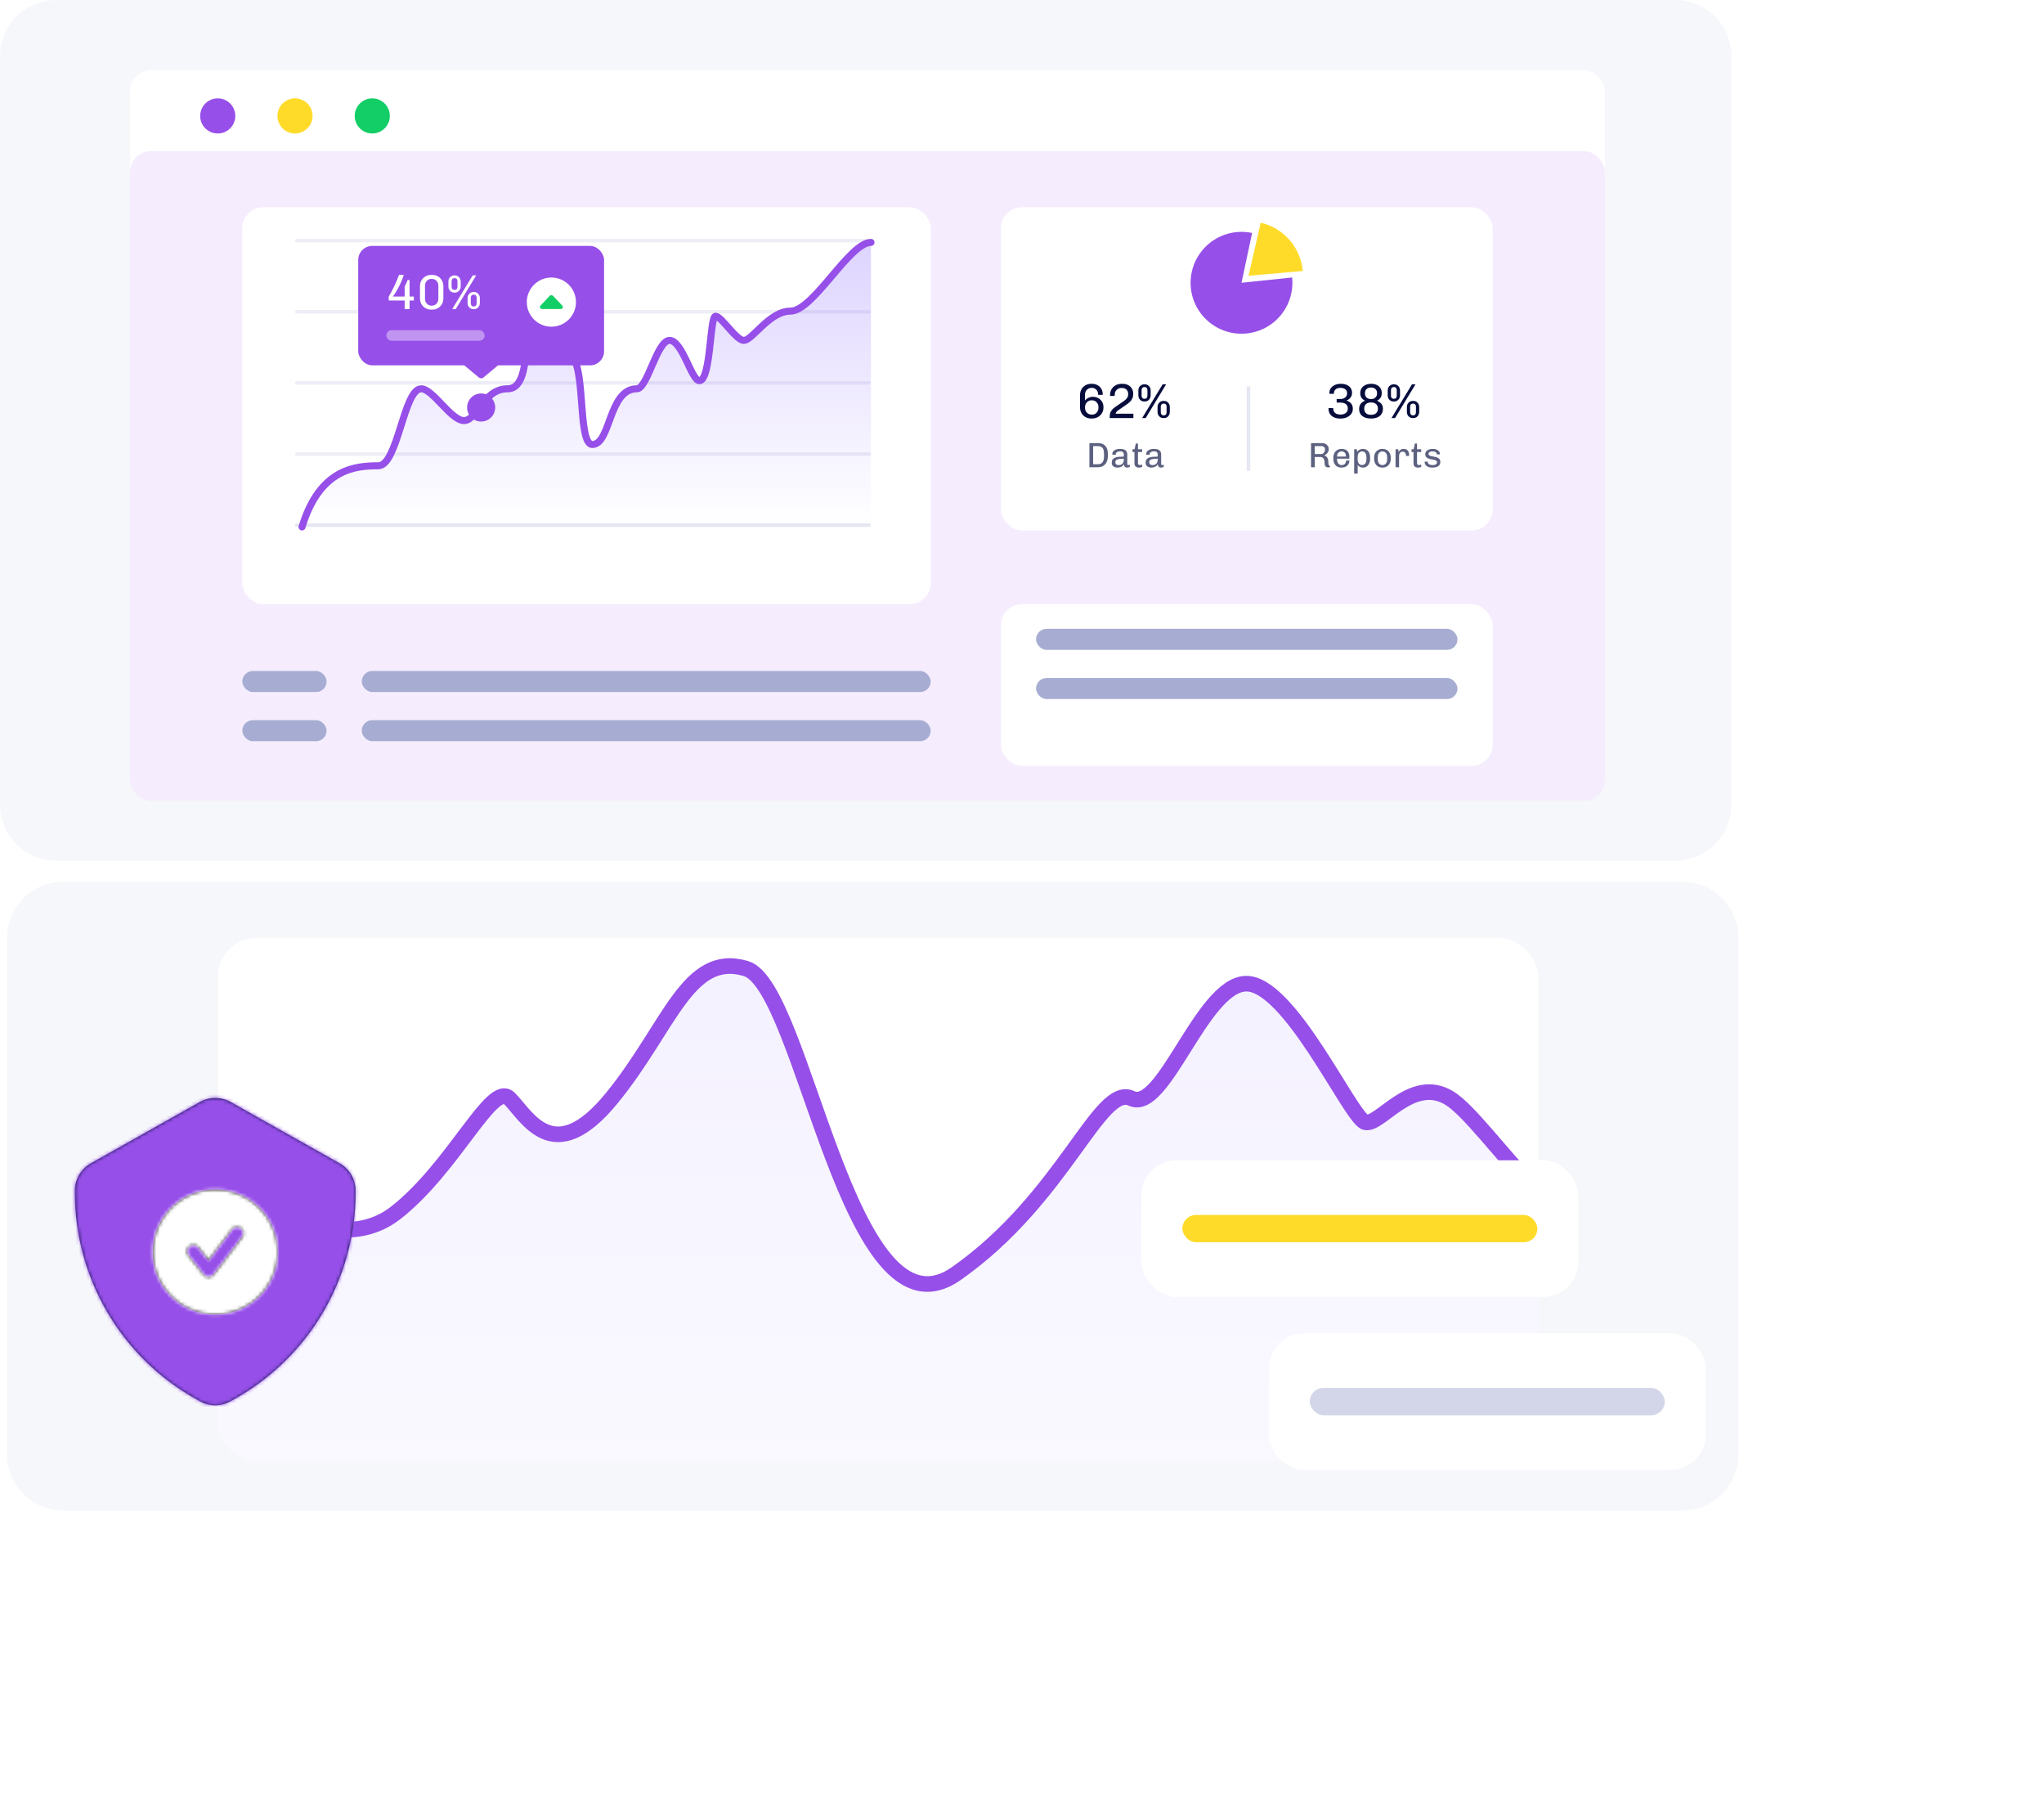 <svg width="582" height="515" viewBox="0 0 582 515" fill="none" xmlns="http://www.w3.org/2000/svg">
<path d="M0 16C0 7.163 7.163 0 16 0H477C485.837 0 493 7.163 493 16V229C493 237.837 485.837 245 477 245H16C7.163 245 0 237.837 0 229V16Z" fill="#F6F7FA"/>
<rect x="37" y="20" width="420" height="208" rx="6" fill="white"/>
<rect x="37" y="43" width="420" height="185" rx="6" fill="#964FE8" fill-opacity="0.1"/>
<g filter="url(#filter0_d_5536_4948)">
<rect x="285" y="53" width="140" height="92" rx="6" fill="white"/>
</g>
<line opacity="0.3" x1="355.5" y1="110" x2="355.5" y2="134" stroke="#A7ADD2"/>
<path d="M356.515 66.317C353.52 65.68 350.4 66.008 347.602 67.254C344.805 68.499 342.474 70.598 340.943 73.25C339.412 75.902 338.759 78.97 339.079 82.016C339.4 85.061 340.675 87.927 342.724 90.202C344.773 92.478 347.49 94.046 350.485 94.683C353.48 95.32 356.6 94.992 359.398 93.746C362.195 92.501 364.526 90.402 366.057 87.75C367.588 85.098 368.241 82.03 367.921 78.984L353.5 80.5L356.515 66.317Z" fill="#964FE8"/>
<path d="M358.971 63.394C362.161 64.126 365.037 65.851 367.187 68.319C369.337 70.787 370.651 73.872 370.94 77.133L355.5 78.5L358.971 63.394Z" fill="#FFDB29"/>
<path d="M310.728 119.14C310.112 119.14 309.561 119.005 309.076 118.734C308.591 118.454 308.208 118.071 307.928 117.586C307.657 117.101 307.522 116.541 307.522 115.906V112.49C307.522 111.846 307.662 111.281 307.942 110.796C308.222 110.311 308.605 109.933 309.09 109.662C309.575 109.391 310.126 109.256 310.742 109.256H310.91C311.498 109.256 312.025 109.382 312.492 109.634C312.959 109.877 313.327 110.231 313.598 110.698C313.869 111.165 314.004 111.729 314.004 112.392H312.688C312.688 111.748 312.511 111.258 312.156 110.922C311.811 110.577 311.372 110.404 310.84 110.404C310.476 110.404 310.149 110.488 309.86 110.656C309.571 110.815 309.342 111.039 309.174 111.328C309.015 111.617 308.936 111.944 308.936 112.308V114.016C309.207 113.671 309.543 113.409 309.944 113.232C310.345 113.045 310.751 112.952 311.162 112.952C311.731 112.952 312.245 113.078 312.702 113.33C313.159 113.573 313.523 113.918 313.794 114.366C314.065 114.814 314.2 115.346 314.2 115.962C314.2 116.597 314.051 117.152 313.752 117.628C313.463 118.104 313.066 118.477 312.562 118.748C312.058 119.009 311.498 119.14 310.882 119.14H310.728ZM310.868 118.034C311.269 118.034 311.61 117.95 311.89 117.782C312.17 117.605 312.389 117.362 312.548 117.054C312.707 116.746 312.786 116.391 312.786 115.99C312.786 115.57 312.702 115.211 312.534 114.912C312.375 114.604 312.151 114.366 311.862 114.198C311.582 114.03 311.251 113.946 310.868 113.946C310.485 113.946 310.149 114.035 309.86 114.212C309.571 114.38 309.342 114.618 309.174 114.926C309.015 115.225 308.936 115.575 308.936 115.976C308.936 116.396 309.015 116.76 309.174 117.068C309.342 117.376 309.571 117.614 309.86 117.782C310.159 117.95 310.495 118.034 310.868 118.034ZM315.981 119V118.566C315.981 117.978 316.107 117.474 316.359 117.054C316.611 116.634 316.975 116.256 317.451 115.92L320.125 114.072C320.433 113.857 320.695 113.596 320.909 113.288C321.124 112.98 321.231 112.611 321.231 112.182C321.231 111.631 321.068 111.202 320.741 110.894C320.424 110.586 319.957 110.432 319.341 110.432C318.968 110.432 318.632 110.516 318.333 110.684C318.044 110.852 317.815 111.081 317.647 111.37C317.479 111.659 317.395 111.986 317.395 112.35C317.395 112.415 317.395 112.476 317.395 112.532C317.395 112.588 317.4 112.644 317.409 112.7H316.079C316.079 112.635 316.079 112.588 316.079 112.56C316.079 112.523 316.079 112.485 316.079 112.448C316.079 111.823 316.219 111.272 316.499 110.796C316.789 110.311 317.181 109.933 317.675 109.662C318.179 109.391 318.753 109.256 319.397 109.256H319.565C320.219 109.256 320.774 109.377 321.231 109.62C321.698 109.863 322.053 110.199 322.295 110.628C322.547 111.048 322.673 111.547 322.673 112.126C322.673 112.611 322.589 113.036 322.421 113.4C322.263 113.764 322.043 114.081 321.763 114.352C321.493 114.623 321.185 114.875 320.839 115.108L318.347 116.83C318.207 116.923 318.086 117.031 317.983 117.152C317.881 117.264 317.801 117.376 317.745 117.488C317.699 117.591 317.666 117.684 317.647 117.768H322.715V119H315.981ZM325.211 119L331.049 109.396H332.043L326.219 119H325.211ZM325.813 114.296C325.486 114.296 325.197 114.221 324.945 114.072C324.693 113.913 324.492 113.703 324.343 113.442C324.203 113.181 324.133 112.896 324.133 112.588V111.09C324.133 110.782 324.203 110.502 324.343 110.25C324.492 109.989 324.693 109.783 324.945 109.634C325.197 109.475 325.486 109.396 325.813 109.396H325.939C326.284 109.396 326.578 109.475 326.821 109.634C327.073 109.783 327.269 109.989 327.409 110.25C327.558 110.502 327.633 110.782 327.633 111.09V112.588C327.633 112.896 327.558 113.181 327.409 113.442C327.269 113.703 327.073 113.913 326.821 114.072C326.578 114.221 326.289 114.296 325.953 114.296H325.813ZM325.883 113.526C326.153 113.526 326.359 113.447 326.499 113.288C326.639 113.129 326.709 112.929 326.709 112.686V110.992C326.709 110.759 326.639 110.563 326.499 110.404C326.359 110.245 326.153 110.166 325.883 110.166C325.631 110.166 325.43 110.245 325.281 110.404C325.131 110.563 325.057 110.759 325.057 110.992V112.686C325.057 112.929 325.131 113.129 325.281 113.288C325.43 113.447 325.631 113.526 325.883 113.526ZM331.273 119.014C330.946 119.014 330.657 118.939 330.405 118.79C330.153 118.631 329.952 118.421 329.803 118.16C329.663 117.899 329.593 117.614 329.593 117.306V115.808C329.593 115.5 329.663 115.22 329.803 114.968C329.952 114.707 330.153 114.501 330.405 114.352C330.657 114.193 330.946 114.114 331.273 114.114H331.399C331.744 114.114 332.038 114.193 332.281 114.352C332.533 114.501 332.729 114.707 332.869 114.968C333.018 115.22 333.093 115.5 333.093 115.808V117.306C333.093 117.614 333.018 117.899 332.869 118.16C332.729 118.421 332.533 118.631 332.281 118.79C332.038 118.939 331.749 119.014 331.413 119.014H331.273ZM331.343 118.244C331.613 118.244 331.819 118.165 331.959 118.006C332.099 117.838 332.169 117.637 332.169 117.404V115.71C332.169 115.477 332.099 115.281 331.959 115.122C331.819 114.963 331.613 114.884 331.343 114.884C331.091 114.884 330.89 114.963 330.741 115.122C330.591 115.281 330.517 115.477 330.517 115.71V117.404C330.517 117.637 330.591 117.838 330.741 118.006C330.89 118.165 331.091 118.244 331.343 118.244Z" fill="#060C3C"/>
<path d="M310.199 133V126.14H312.689C313.076 126.14 313.436 126.197 313.769 126.31C314.102 126.417 314.396 126.593 314.649 126.84C314.909 127.087 315.109 127.407 315.249 127.8C315.389 128.193 315.459 128.677 315.459 129.25V129.7C315.459 130.267 315.389 130.757 315.249 131.17C315.109 131.583 314.909 131.927 314.649 132.2C314.396 132.473 314.102 132.677 313.769 132.81C313.436 132.937 313.076 133 312.689 133H310.199ZM311.259 132.16H312.619C312.946 132.16 313.239 132.09 313.499 131.95C313.759 131.803 313.966 131.57 314.119 131.25C314.272 130.923 314.349 130.487 314.349 129.94V129.08C314.349 128.547 314.272 128.127 314.119 127.82C313.966 127.513 313.759 127.297 313.499 127.17C313.239 127.043 312.946 126.98 312.619 126.98H311.259V132.16ZM318.186 133.1C317.913 133.1 317.649 133.057 317.396 132.97C317.149 132.883 316.946 132.737 316.786 132.53C316.633 132.317 316.556 132.03 316.556 131.67C316.556 131.303 316.636 131.01 316.796 130.79C316.963 130.563 317.196 130.39 317.496 130.27C317.803 130.15 318.166 130.07 318.586 130.03C319.013 129.99 319.479 129.97 319.986 129.97V129.45C319.986 129.09 319.896 128.84 319.716 128.7C319.543 128.553 319.266 128.48 318.886 128.48C318.566 128.48 318.289 128.55 318.056 128.69C317.823 128.823 317.706 129.037 317.706 129.33V129.45H316.736C316.729 129.417 316.726 129.383 316.726 129.35C316.726 129.31 316.726 129.27 316.726 129.23C316.726 128.937 316.816 128.683 316.996 128.47C317.183 128.25 317.433 128.083 317.746 127.97C318.066 127.85 318.429 127.79 318.836 127.79H318.976C319.649 127.79 320.149 127.923 320.476 128.19C320.809 128.457 320.976 128.84 320.976 129.34V132.05C320.976 132.17 321.003 132.257 321.056 132.31C321.109 132.363 321.173 132.39 321.246 132.39C321.319 132.39 321.396 132.377 321.476 132.35C321.563 132.323 321.639 132.29 321.706 132.25V132.89C321.619 132.957 321.513 133.007 321.386 133.04C321.259 133.08 321.109 133.1 320.936 133.1C320.723 133.1 320.549 133.06 320.416 132.98C320.289 132.893 320.196 132.78 320.136 132.64C320.076 132.5 320.039 132.343 320.026 132.17C319.833 132.47 319.579 132.7 319.266 132.86C318.959 133.02 318.599 133.1 318.186 133.1ZM318.586 132.39C318.819 132.39 319.043 132.34 319.256 132.24C319.469 132.133 319.643 131.973 319.776 131.76C319.916 131.547 319.986 131.28 319.986 130.96V130.58C319.486 130.58 319.056 130.607 318.696 130.66C318.336 130.707 318.059 130.8 317.866 130.94C317.679 131.08 317.586 131.297 317.586 131.59C317.586 131.87 317.669 132.073 317.836 132.2C318.003 132.327 318.253 132.39 318.586 132.39ZM324.313 133.1C324.067 133.1 323.843 133.06 323.643 132.98C323.45 132.9 323.297 132.773 323.183 132.6C323.077 132.42 323.023 132.183 323.023 131.89V128.67H322.463V127.89H323.053L323.403 126.26H324.023V127.89H325.213V128.67H324.023V131.71C324.023 132.003 324.083 132.19 324.203 132.27C324.323 132.35 324.453 132.39 324.593 132.39C324.667 132.39 324.767 132.373 324.893 132.34C325.027 132.307 325.133 132.273 325.213 132.24V132.91C325.14 132.95 325.05 132.983 324.943 133.01C324.843 133.043 324.737 133.067 324.623 133.08C324.517 133.093 324.413 133.1 324.313 133.1ZM327.834 133.1C327.561 133.1 327.298 133.057 327.044 132.97C326.798 132.883 326.594 132.737 326.434 132.53C326.281 132.317 326.204 132.03 326.204 131.67C326.204 131.303 326.284 131.01 326.444 130.79C326.611 130.563 326.844 130.39 327.144 130.27C327.451 130.15 327.814 130.07 328.234 130.03C328.661 129.99 329.128 129.97 329.634 129.97V129.45C329.634 129.09 329.544 128.84 329.364 128.7C329.191 128.553 328.914 128.48 328.534 128.48C328.214 128.48 327.938 128.55 327.704 128.69C327.471 128.823 327.354 129.037 327.354 129.33V129.45H326.384C326.378 129.417 326.374 129.383 326.374 129.35C326.374 129.31 326.374 129.27 326.374 129.23C326.374 128.937 326.464 128.683 326.644 128.47C326.831 128.25 327.081 128.083 327.394 127.97C327.714 127.85 328.078 127.79 328.484 127.79H328.624C329.298 127.79 329.798 127.923 330.124 128.19C330.458 128.457 330.624 128.84 330.624 129.34V132.05C330.624 132.17 330.651 132.257 330.704 132.31C330.758 132.363 330.821 132.39 330.894 132.39C330.968 132.39 331.044 132.377 331.124 132.35C331.211 132.323 331.288 132.29 331.354 132.25V132.89C331.268 132.957 331.161 133.007 331.034 133.04C330.908 133.08 330.758 133.1 330.584 133.1C330.371 133.1 330.198 133.06 330.064 132.98C329.938 132.893 329.844 132.78 329.784 132.64C329.724 132.5 329.688 132.343 329.674 132.17C329.481 132.47 329.228 132.7 328.914 132.86C328.608 133.02 328.248 133.1 327.834 133.1ZM328.234 132.39C328.468 132.39 328.691 132.34 328.904 132.24C329.118 132.133 329.291 131.973 329.424 131.76C329.564 131.547 329.634 131.28 329.634 130.96V130.58C329.134 130.58 328.704 130.607 328.344 130.66C327.984 130.707 327.708 130.8 327.514 130.94C327.328 131.08 327.234 131.297 327.234 131.59C327.234 131.87 327.318 132.073 327.484 132.2C327.651 132.327 327.901 132.39 328.234 132.39Z" fill="#5D6180"/>
<path d="M381.546 119.14C380.874 119.14 380.291 119.023 379.796 118.79C379.311 118.557 378.937 118.235 378.676 117.824C378.415 117.413 378.284 116.947 378.284 116.424V116.172H379.614C379.614 116.816 379.801 117.283 380.174 117.572C380.547 117.861 381.051 118.006 381.686 118.006C382.293 118.006 382.792 117.861 383.184 117.572C383.576 117.283 383.772 116.853 383.772 116.284C383.772 115.892 383.683 115.575 383.506 115.332C383.329 115.08 383.086 114.898 382.778 114.786C382.479 114.665 382.153 114.604 381.798 114.604H380.594V113.582H381.672C382.008 113.582 382.321 113.521 382.61 113.4C382.899 113.279 383.128 113.097 383.296 112.854C383.473 112.611 383.562 112.313 383.562 111.958C383.562 111.603 383.478 111.314 383.31 111.09C383.142 110.857 382.913 110.684 382.624 110.572C382.344 110.46 382.027 110.404 381.672 110.404C381.093 110.404 380.636 110.549 380.3 110.838C379.964 111.127 379.796 111.547 379.796 112.098H378.522V111.86C378.522 111.328 378.662 110.871 378.942 110.488C379.231 110.096 379.614 109.793 380.09 109.578C380.566 109.363 381.103 109.256 381.7 109.256H381.896C382.475 109.256 382.997 109.359 383.464 109.564C383.931 109.769 384.299 110.068 384.57 110.46C384.841 110.843 384.976 111.3 384.976 111.832C384.976 112.205 384.906 112.532 384.766 112.812C384.635 113.083 384.458 113.316 384.234 113.512C384.01 113.699 383.758 113.857 383.478 113.988V114.058C383.973 114.217 384.383 114.487 384.71 114.87C385.037 115.243 385.2 115.747 385.2 116.382C385.2 116.923 385.051 117.399 384.752 117.81C384.453 118.221 384.043 118.547 383.52 118.79C383.007 119.023 382.423 119.14 381.77 119.14H381.546ZM390.327 119.14C389.674 119.14 389.095 119.037 388.591 118.832C388.087 118.627 387.695 118.323 387.415 117.922C387.135 117.511 386.995 117.007 386.995 116.41C386.995 115.794 387.145 115.304 387.443 114.94C387.742 114.567 388.129 114.282 388.605 114.086V114.03C388.232 113.843 387.924 113.587 387.681 113.26C387.439 112.924 387.317 112.476 387.317 111.916C387.317 111.347 387.453 110.866 387.723 110.474C387.994 110.082 388.363 109.783 388.829 109.578C389.305 109.363 389.837 109.256 390.425 109.256C391.023 109.256 391.545 109.363 391.993 109.578C392.451 109.783 392.805 110.082 393.057 110.474C393.309 110.866 393.435 111.347 393.435 111.916C393.435 112.289 393.379 112.611 393.267 112.882C393.155 113.153 393.001 113.381 392.805 113.568C392.619 113.755 392.399 113.909 392.147 114.03V114.086C392.633 114.319 393.025 114.609 393.323 114.954C393.622 115.29 393.771 115.775 393.771 116.41C393.771 116.97 393.631 117.455 393.351 117.866C393.081 118.277 392.689 118.594 392.175 118.818C391.671 119.033 391.055 119.14 390.327 119.14ZM390.383 118.076C391.046 118.076 391.536 117.917 391.853 117.6C392.18 117.283 392.343 116.853 392.343 116.312C392.343 115.761 392.171 115.332 391.825 115.024C391.48 114.716 390.999 114.562 390.383 114.562C389.767 114.562 389.287 114.721 388.941 115.038C388.605 115.355 388.437 115.78 388.437 116.312C388.437 116.853 388.596 117.283 388.913 117.6C389.231 117.917 389.721 118.076 390.383 118.076ZM390.369 113.61C390.864 113.61 391.275 113.47 391.601 113.19C391.937 112.901 392.105 112.49 392.105 111.958C392.105 111.426 391.947 111.02 391.629 110.74C391.321 110.451 390.901 110.306 390.369 110.306C389.837 110.306 389.417 110.451 389.109 110.74C388.801 111.029 388.647 111.435 388.647 111.958C388.647 112.49 388.811 112.901 389.137 113.19C389.473 113.47 389.884 113.61 390.369 113.61ZM396.211 119L402.049 109.396H403.043L397.219 119H396.211ZM396.813 114.296C396.486 114.296 396.197 114.221 395.945 114.072C395.693 113.913 395.492 113.703 395.343 113.442C395.203 113.181 395.133 112.896 395.133 112.588V111.09C395.133 110.782 395.203 110.502 395.343 110.25C395.492 109.989 395.693 109.783 395.945 109.634C396.197 109.475 396.486 109.396 396.813 109.396H396.939C397.284 109.396 397.578 109.475 397.821 109.634C398.073 109.783 398.269 109.989 398.409 110.25C398.558 110.502 398.633 110.782 398.633 111.09V112.588C398.633 112.896 398.558 113.181 398.409 113.442C398.269 113.703 398.073 113.913 397.821 114.072C397.578 114.221 397.289 114.296 396.953 114.296H396.813ZM396.883 113.526C397.153 113.526 397.359 113.447 397.499 113.288C397.639 113.129 397.709 112.929 397.709 112.686V110.992C397.709 110.759 397.639 110.563 397.499 110.404C397.359 110.245 397.153 110.166 396.883 110.166C396.631 110.166 396.43 110.245 396.281 110.404C396.131 110.563 396.057 110.759 396.057 110.992V112.686C396.057 112.929 396.131 113.129 396.281 113.288C396.43 113.447 396.631 113.526 396.883 113.526ZM402.273 119.014C401.946 119.014 401.657 118.939 401.405 118.79C401.153 118.631 400.952 118.421 400.803 118.16C400.663 117.899 400.593 117.614 400.593 117.306V115.808C400.593 115.5 400.663 115.22 400.803 114.968C400.952 114.707 401.153 114.501 401.405 114.352C401.657 114.193 401.946 114.114 402.273 114.114H402.399C402.744 114.114 403.038 114.193 403.281 114.352C403.533 114.501 403.729 114.707 403.869 114.968C404.018 115.22 404.093 115.5 404.093 115.808V117.306C404.093 117.614 404.018 117.899 403.869 118.16C403.729 118.421 403.533 118.631 403.281 118.79C403.038 118.939 402.749 119.014 402.413 119.014H402.273ZM402.343 118.244C402.613 118.244 402.819 118.165 402.959 118.006C403.099 117.838 403.169 117.637 403.169 117.404V115.71C403.169 115.477 403.099 115.281 402.959 115.122C402.819 114.963 402.613 114.884 402.343 114.884C402.091 114.884 401.89 114.963 401.741 115.122C401.591 115.281 401.517 115.477 401.517 115.71V117.404C401.517 117.637 401.591 117.838 401.741 118.006C401.89 118.165 402.091 118.244 402.343 118.244Z" fill="#060C3C"/>
<path d="M378.149 133.05C377.982 133.05 377.822 133.017 377.669 132.95C377.522 132.883 377.399 132.757 377.299 132.57C377.205 132.383 377.159 132.113 377.159 131.76C377.159 131.427 377.122 131.153 377.049 130.94C376.982 130.727 376.889 130.56 376.769 130.44C376.649 130.313 376.522 130.223 376.389 130.17C376.255 130.117 376.125 130.09 375.999 130.09H374.359V133H373.299V126.14H376.509C376.835 126.14 377.135 126.21 377.409 126.35C377.682 126.49 377.905 126.687 378.079 126.94C378.252 127.193 378.339 127.493 378.339 127.84C378.339 128.113 378.282 128.367 378.169 128.6C378.062 128.833 377.915 129.037 377.729 129.21C377.549 129.383 377.349 129.513 377.129 129.6V129.65C377.195 129.67 377.285 129.713 377.399 129.78C377.519 129.84 377.639 129.933 377.759 130.06C377.885 130.187 377.992 130.36 378.079 130.58C378.165 130.8 378.209 131.073 378.209 131.4C378.209 131.64 378.219 131.84 378.239 132C378.265 132.153 378.299 132.277 378.339 132.37C378.379 132.457 378.432 132.527 378.499 132.58C378.565 132.627 378.639 132.667 378.719 132.7V132.96C378.659 132.987 378.575 133.007 378.469 133.02C378.369 133.04 378.262 133.05 378.149 133.05ZM374.359 129.25H376.219C376.419 129.25 376.595 129.19 376.749 129.07C376.909 128.943 377.035 128.783 377.129 128.59C377.229 128.39 377.279 128.18 377.279 127.96C377.279 127.647 377.179 127.407 376.979 127.24C376.785 127.067 376.535 126.98 376.229 126.98H374.359V129.25ZM381.938 133.1C381.485 133.1 381.085 133.003 380.738 132.81C380.398 132.61 380.131 132.32 379.938 131.94C379.745 131.553 379.648 131.09 379.648 130.55V130.34C379.648 129.793 379.748 129.33 379.948 128.95C380.155 128.57 380.435 128.283 380.788 128.09C381.141 127.89 381.545 127.79 381.998 127.79H382.108C382.521 127.79 382.888 127.877 383.208 128.05C383.528 128.223 383.775 128.47 383.948 128.79C384.128 129.11 384.218 129.49 384.218 129.93V130.57H380.688C380.688 130.95 380.738 131.277 380.838 131.55C380.945 131.823 381.095 132.033 381.288 132.18C381.488 132.32 381.731 132.39 382.018 132.39C382.258 132.39 382.471 132.343 382.658 132.25C382.845 132.157 382.995 132.013 383.108 131.82C383.221 131.627 383.278 131.387 383.278 131.1H384.218C384.218 131.507 384.121 131.86 383.928 132.16C383.735 132.46 383.471 132.693 383.138 132.86C382.811 133.02 382.441 133.1 382.028 133.1H381.938ZM380.698 129.97H383.238C383.238 129.47 383.128 129.1 382.908 128.86C382.695 128.62 382.395 128.5 382.008 128.5C381.655 128.5 381.351 128.623 381.098 128.87C380.851 129.117 380.718 129.483 380.698 129.97ZM385.581 134.81V127.89H386.331L386.471 128.6C386.637 128.347 386.854 128.15 387.121 128.01C387.387 127.863 387.697 127.79 388.051 127.79C388.437 127.79 388.784 127.877 389.091 128.05C389.404 128.217 389.654 128.49 389.841 128.87C390.027 129.25 390.121 129.75 390.121 130.37V130.56C390.121 131.107 390.027 131.57 389.841 131.95C389.661 132.33 389.417 132.617 389.111 132.81C388.811 133.003 388.477 133.1 388.111 133.1C387.751 133.1 387.441 133.03 387.181 132.89C386.927 132.75 386.727 132.57 386.581 132.35V134.81H385.581ZM387.841 132.38C388.074 132.38 388.284 132.32 388.471 132.2C388.657 132.08 388.804 131.9 388.911 131.66C389.017 131.42 389.071 131.123 389.071 130.77V130.21C389.071 129.797 389.017 129.467 388.911 129.22C388.804 128.967 388.657 128.783 388.471 128.67C388.284 128.557 388.074 128.5 387.841 128.5C387.614 128.5 387.404 128.557 387.211 128.67C387.017 128.777 386.861 128.953 386.741 129.2C386.627 129.447 386.571 129.78 386.571 130.2V130.77C386.571 131.13 386.627 131.43 386.741 131.67C386.854 131.91 387.007 132.09 387.201 132.21C387.394 132.323 387.607 132.38 387.841 132.38ZM393.569 133.1C393.129 133.1 392.733 132.997 392.379 132.79C392.033 132.583 391.759 132.287 391.559 131.9C391.359 131.513 391.259 131.057 391.259 130.53V130.36C391.259 129.82 391.359 129.36 391.559 128.98C391.759 128.593 392.033 128.3 392.379 128.1C392.733 127.893 393.129 127.79 393.569 127.79H393.699C394.146 127.79 394.543 127.893 394.889 128.1C395.236 128.307 395.509 128.603 395.709 128.99C395.909 129.37 396.009 129.827 396.009 130.36V130.53C396.009 131.057 395.909 131.513 395.709 131.9C395.509 132.287 395.233 132.583 394.879 132.79C394.533 132.997 394.139 133.1 393.699 133.1H393.569ZM393.629 132.39C393.883 132.39 394.109 132.33 394.309 132.21C394.509 132.09 394.669 131.91 394.789 131.67C394.909 131.43 394.969 131.133 394.969 130.78V130.11C394.969 129.75 394.909 129.453 394.789 129.22C394.669 128.98 394.509 128.8 394.309 128.68C394.109 128.56 393.883 128.5 393.629 128.5C393.383 128.5 393.159 128.56 392.959 128.68C392.759 128.8 392.599 128.98 392.479 129.22C392.359 129.453 392.299 129.75 392.299 130.11V130.78C392.299 131.133 392.359 131.43 392.479 131.67C392.599 131.91 392.759 132.09 392.959 132.21C393.159 132.33 393.383 132.39 393.629 132.39ZM397.368 133V127.89H398.108L398.248 128.64C398.255 128.627 398.285 128.577 398.338 128.49C398.391 128.403 398.471 128.307 398.578 128.2C398.691 128.087 398.835 127.99 399.008 127.91C399.188 127.83 399.408 127.79 399.668 127.79C400.021 127.79 400.311 127.863 400.538 128.01C400.771 128.15 400.941 128.343 401.048 128.59C401.161 128.837 401.218 129.117 401.218 129.43C401.218 129.497 401.215 129.567 401.208 129.64C401.201 129.707 401.198 129.76 401.198 129.8H400.338V129.61C400.338 129.463 400.308 129.31 400.248 129.15C400.195 128.983 400.098 128.847 399.958 128.74C399.818 128.627 399.621 128.57 399.368 128.57C399.181 128.57 399.021 128.61 398.888 128.69C398.761 128.77 398.658 128.87 398.578 128.99C398.505 129.11 398.451 129.237 398.418 129.37C398.385 129.503 398.368 129.627 398.368 129.74V133H397.368ZM403.77 133.1C403.524 133.1 403.3 133.06 403.1 132.98C402.907 132.9 402.754 132.773 402.64 132.6C402.534 132.42 402.48 132.183 402.48 131.89V128.67H401.92V127.89H402.51L402.86 126.26H403.48V127.89H404.67V128.67H403.48V131.71C403.48 132.003 403.54 132.19 403.66 132.27C403.78 132.35 403.91 132.39 404.05 132.39C404.124 132.39 404.224 132.373 404.35 132.34C404.484 132.307 404.59 132.273 404.67 132.24V132.91C404.597 132.95 404.507 132.983 404.4 133.01C404.3 133.043 404.194 133.067 404.08 133.08C403.974 133.093 403.87 133.1 403.77 133.1ZM407.751 133.1C407.398 133.1 407.091 133.057 406.831 132.97C406.571 132.883 406.355 132.77 406.181 132.63C406.008 132.483 405.878 132.323 405.791 132.15C405.705 131.97 405.661 131.793 405.661 131.62C405.661 131.58 405.661 131.547 405.661 131.52C405.661 131.487 405.665 131.447 405.671 131.4H406.551C406.545 131.42 406.541 131.44 406.541 131.46C406.541 131.473 406.541 131.49 406.541 131.51C406.541 131.703 406.601 131.867 406.721 132C406.848 132.127 407.015 132.223 407.221 132.29C407.435 132.357 407.675 132.39 407.941 132.39C408.168 132.39 408.375 132.36 408.561 132.3C408.755 132.24 408.905 132.153 409.011 132.04C409.125 131.92 409.181 131.78 409.181 131.62C409.181 131.433 409.121 131.29 409.001 131.19C408.881 131.083 408.721 131.003 408.521 130.95C408.321 130.89 408.101 130.84 407.861 130.8C407.628 130.753 407.388 130.703 407.141 130.65C406.901 130.59 406.681 130.51 406.481 130.41C406.281 130.31 406.121 130.173 406.001 130C405.881 129.82 405.821 129.583 405.821 129.29C405.821 129.063 405.871 128.857 405.971 128.67C406.071 128.483 406.215 128.327 406.401 128.2C406.588 128.067 406.808 127.967 407.061 127.9C407.321 127.827 407.605 127.79 407.911 127.79H408.041C408.335 127.79 408.601 127.83 408.841 127.91C409.081 127.983 409.288 128.087 409.461 128.22C409.635 128.347 409.765 128.493 409.851 128.66C409.945 128.82 409.991 128.99 409.991 129.17C409.991 129.203 409.988 129.24 409.981 129.28C409.981 129.313 409.981 129.337 409.981 129.35H409.101V129.24C409.101 129.173 409.085 129.1 409.051 129.02C409.025 128.933 408.965 128.853 408.871 128.78C408.785 128.7 408.661 128.633 408.501 128.58C408.348 128.527 408.148 128.5 407.901 128.5C407.668 128.5 407.475 128.523 407.321 128.57C407.168 128.617 407.048 128.677 406.961 128.75C406.881 128.823 406.825 128.9 406.791 128.98C406.758 129.06 406.741 129.133 406.741 129.2C406.741 129.36 406.801 129.49 406.921 129.59C407.041 129.683 407.201 129.757 407.401 129.81C407.601 129.863 407.821 129.91 408.061 129.95C408.308 129.99 408.551 130.04 408.791 130.1C409.031 130.153 409.251 130.233 409.451 130.34C409.651 130.44 409.811 130.58 409.931 130.76C410.051 130.94 410.111 131.173 410.111 131.46C410.111 131.76 410.055 132.017 409.941 132.23C409.828 132.437 409.671 132.603 409.471 132.73C409.271 132.857 409.041 132.95 408.781 133.01C408.521 133.07 408.245 133.1 407.951 133.1H407.751Z" fill="#5D6180"/>
<g filter="url(#filter1_d_5536_4948)">
<rect x="285" y="166" width="140" height="46" rx="6" fill="white"/>
</g>
<rect x="295" y="179" width="120" height="6" rx="3" fill="#A7ADD2"/>
<rect x="295" y="193" width="120" height="6" rx="3" fill="#A7ADD2"/>
<rect x="103" y="191" width="162" height="6" rx="3" fill="#A7ADD2"/>
<rect x="69" y="191" width="24" height="6" rx="3" fill="#A7ADD2"/>
<rect x="103" y="205" width="162" height="6" rx="3" fill="#A7ADD2"/>
<rect x="69" y="205" width="24" height="6" rx="3" fill="#A7ADD2"/>
<g filter="url(#filter2_d_5536_4948)">
<rect x="69" y="53" width="196" height="113" rx="6" fill="white"/>
</g>
<line opacity="0.3" x1="84.5" y1="149.5" x2="247.5" y2="149.5" stroke="#A7ADD2" stroke-linecap="round"/>
<line opacity="0.2" x1="84.5" y1="129.25" x2="247.5" y2="129.25" stroke="#A7ADD2" stroke-linecap="round"/>
<line opacity="0.2" x1="84.5" y1="109" x2="247.5" y2="109" stroke="#A7ADD2" stroke-linecap="round"/>
<line opacity="0.2" x1="84.5" y1="88.75" x2="247.5" y2="88.75" stroke="#A7ADD2" stroke-linecap="round"/>
<line opacity="0.2" x1="84.5" y1="68.5" x2="247.5" y2="68.5" stroke="#A7ADD2" stroke-linecap="round"/>
<path opacity="0.4" d="M106.721 132.589C100.316 132.589 90.059 133.318 85 150H248V69C241.857 69 230.595 88.563 224.073 88.563C218.064 88.563 213.262 96.895 210.799 96.895C208.571 96.895 204.417 90.012 202.746 90.012C201.076 90.012 201.47 108.364 198.128 108.364C195.901 108.364 193.278 96.895 189.658 96.895C186.038 96.895 183.373 110.675 180.33 110.675C172.254 110.675 172.95 126.533 167.659 126.533C163.204 126.533 166.035 101.551 161.022 101.551C154.618 101.551 155.963 84.94 151.786 84.94C146.495 84.94 152.159 110.675 143.525 110.675C136.563 110.675 134.901 119.672 131.156 119.72C127.411 119.767 122.269 110.675 118.927 110.675C113.914 110.675 112.29 132.589 106.721 132.589Z" fill="url(#paint0_linear_5536_4948)"/>
<path d="M86 150C91.059 133.318 101.316 132.589 107.721 132.589C113.29 132.589 114.914 110.675 119.927 110.675C123.269 110.675 128.411 119.767 132.156 119.72C135.901 119.672 137.563 110.675 144.525 110.675C153.159 110.675 147.495 84.94 152.786 84.94C156.963 84.94 155.618 101.551 162.022 101.551C167.035 101.551 164.204 126.533 168.659 126.533C173.95 126.533 173.254 110.675 181.33 110.675C184.373 110.675 187.038 96.895 190.658 96.895C194.278 96.895 196.901 108.364 199.128 108.364C202.47 108.364 202.076 90.012 203.746 90.012C205.417 90.012 209.571 96.895 211.799 96.895C214.262 96.895 219.064 88.563 225.073 88.563C231.595 88.563 241.857 69 248 69" stroke="#964FE8" stroke-width="2" stroke-linecap="round" stroke-linejoin="round"/>
<circle cx="137" cy="116" r="4" fill="#964FE8"/>
<path d="M137.64 107.467C137.269 107.776 136.731 107.776 136.36 107.467L129.244 101.536C127.807 100.339 128.654 98 130.524 98L143.476 98C145.346 98 146.193 100.339 144.756 101.536L137.64 107.467Z" fill="#964FE8"/>
<rect x="102" y="70" width="70" height="34" rx="4" fill="#964FE8"/>
<rect opacity="0.4" x="110" y="94" width="28" height="3" rx="1.5" fill="white"/>
<path d="M115.222 88V85.55H110.686V84.402C110.807 84.215 110.966 83.949 111.162 83.604C111.358 83.259 111.568 82.862 111.792 82.414C112.025 81.966 112.254 81.499 112.478 81.014C112.702 80.519 112.912 80.034 113.108 79.558C113.313 79.082 113.481 78.648 113.612 78.256H114.956C114.844 78.676 114.69 79.129 114.494 79.614C114.298 80.09 114.083 80.571 113.85 81.056C113.626 81.532 113.388 81.989 113.136 82.428C112.893 82.867 112.66 83.259 112.436 83.604C112.212 83.94 112.007 84.211 111.82 84.416H115.222V81.546C115.287 81.443 115.357 81.313 115.432 81.154C115.516 80.986 115.595 80.818 115.67 80.65C115.754 80.473 115.829 80.305 115.894 80.146C115.969 79.978 116.02 79.833 116.048 79.712H116.622V84.416H117.84V85.55H116.622V88H115.222ZM122.785 88.14C122.188 88.14 121.647 88.005 121.161 87.734C120.676 87.454 120.289 87.071 119.999 86.586C119.719 86.101 119.579 85.541 119.579 84.906V81.49C119.579 80.855 119.719 80.295 119.999 79.81C120.289 79.325 120.676 78.947 121.161 78.676C121.647 78.396 122.188 78.256 122.785 78.256H123.051C123.658 78.256 124.199 78.396 124.675 78.676C125.161 78.947 125.543 79.325 125.823 79.81C126.103 80.295 126.243 80.855 126.243 81.49V84.906C126.243 85.541 126.103 86.101 125.823 86.586C125.543 87.071 125.161 87.454 124.675 87.734C124.199 88.005 123.658 88.14 123.051 88.14H122.785ZM122.911 87.02C123.275 87.02 123.602 86.936 123.891 86.768C124.181 86.591 124.405 86.357 124.563 86.068C124.731 85.779 124.815 85.452 124.815 85.088V81.308C124.815 80.935 124.731 80.603 124.563 80.314C124.405 80.025 124.181 79.796 123.891 79.628C123.602 79.46 123.275 79.376 122.911 79.376C122.547 79.376 122.221 79.46 121.931 79.628C121.651 79.796 121.427 80.025 121.259 80.314C121.091 80.603 121.007 80.935 121.007 81.308V85.088C121.007 85.452 121.091 85.779 121.259 86.068C121.427 86.357 121.651 86.591 121.931 86.768C122.221 86.936 122.547 87.02 122.911 87.02ZM128.753 88L134.591 78.396H135.585L129.761 88H128.753ZM129.355 83.296C129.028 83.296 128.739 83.221 128.487 83.072C128.235 82.913 128.034 82.703 127.885 82.442C127.745 82.181 127.675 81.896 127.675 81.588V80.09C127.675 79.782 127.745 79.502 127.885 79.25C128.034 78.989 128.235 78.783 128.487 78.634C128.739 78.475 129.028 78.396 129.355 78.396H129.481C129.826 78.396 130.12 78.475 130.363 78.634C130.615 78.783 130.811 78.989 130.951 79.25C131.1 79.502 131.175 79.782 131.175 80.09V81.588C131.175 81.896 131.1 82.181 130.951 82.442C130.811 82.703 130.615 82.913 130.363 83.072C130.12 83.221 129.831 83.296 129.495 83.296H129.355ZM129.425 82.526C129.695 82.526 129.901 82.447 130.041 82.288C130.181 82.129 130.251 81.929 130.251 81.686V79.992C130.251 79.759 130.181 79.563 130.041 79.404C129.901 79.245 129.695 79.166 129.425 79.166C129.173 79.166 128.972 79.245 128.823 79.404C128.673 79.563 128.599 79.759 128.599 79.992V81.686C128.599 81.929 128.673 82.129 128.823 82.288C128.972 82.447 129.173 82.526 129.425 82.526ZM134.815 88.014C134.488 88.014 134.199 87.939 133.947 87.79C133.695 87.631 133.494 87.421 133.345 87.16C133.205 86.899 133.135 86.614 133.135 86.306V84.808C133.135 84.5 133.205 84.22 133.345 83.968C133.494 83.707 133.695 83.501 133.947 83.352C134.199 83.193 134.488 83.114 134.815 83.114H134.941C135.286 83.114 135.58 83.193 135.823 83.352C136.075 83.501 136.271 83.707 136.411 83.968C136.56 84.22 136.635 84.5 136.635 84.808V86.306C136.635 86.614 136.56 86.899 136.411 87.16C136.271 87.421 136.075 87.631 135.823 87.79C135.58 87.939 135.291 88.014 134.955 88.014H134.815ZM134.885 87.244C135.155 87.244 135.361 87.165 135.501 87.006C135.641 86.838 135.711 86.637 135.711 86.404V84.71C135.711 84.477 135.641 84.281 135.501 84.122C135.361 83.963 135.155 83.884 134.885 83.884C134.633 83.884 134.432 83.963 134.283 84.122C134.133 84.281 134.059 84.477 134.059 84.71V86.404C134.059 86.637 134.133 86.838 134.283 87.006C134.432 87.165 134.633 87.244 134.885 87.244Z" fill="white"/>
<circle cx="157" cy="86" r="7" fill="white"/>
<path d="M157.513 84.243C157.249 83.961 156.751 83.961 156.487 84.243L153.867 87.041C153.518 87.413 153.825 87.969 154.38 87.969L159.62 87.969C160.175 87.969 160.482 87.413 160.133 87.041L157.513 84.243Z" fill="#13CE66"/>
<circle cx="62" cy="33" r="5" fill="#964FE8"/>
<circle cx="84" cy="33" r="5" fill="#FFDB29"/>
<circle cx="106" cy="33" r="5" fill="#13CE66"/>
<path d="M2 267C2 258.163 9.163 251 18 251H479C487.837 251 495 258.163 495 267V414C495 422.837 487.837 430 479 430H18C9.163 430 2 422.837 2 414V267Z" fill="#F6F7FA"/>
<g clip-path="url(#clip0_5536_4948)">
<rect x="62" y="267" width="376" height="149" rx="11.114" fill="white"/>
<path d="M112.593 345.311C99.287 355.658 81.545 346.748 74.338 340.999L31.093 506.682L600.763 525.16C604.367 449.812 606.917 296.283 588.289 284.95C565.003 270.784 553.36 297.269 549.202 305.276C545.044 313.283 530.906 319.442 519.263 316.978C507.62 314.515 482.671 345.311 465.206 352.702C447.742 360.093 423.625 319.442 412.813 312.667C402.002 305.892 392.854 320.674 388.696 319.442C384.538 318.21 367.073 279.407 354.599 280.023C342.124 280.639 331.313 316.978 322.165 312.667C313.017 308.356 303.037 340.999 272.267 362.557C241.496 384.114 229.022 280.639 212.389 275.712C195.756 270.784 190.767 292.342 174.134 312.667C157.501 332.992 150.016 317.594 145.027 312.667C140.037 307.74 129.226 332.376 112.593 345.311Z" fill="url(#paint1_linear_5536_4948)"/>
<path d="M112.593 345.311C99.287 355.658 81.545 346.748 74.338 340.999L31.093 506.682L600.763 525.16C604.367 449.812 606.917 296.283 588.289 284.95C565.003 270.784 553.36 297.269 549.202 305.276C545.044 313.283 530.906 319.442 519.263 316.978C507.62 314.515 482.671 345.311 465.206 352.702C447.742 360.093 423.625 319.442 412.813 312.667C402.002 305.892 392.854 320.674 388.696 319.442C384.538 318.21 367.073 279.407 354.599 280.023C342.124 280.639 331.313 316.978 322.165 312.667C313.017 308.356 303.037 340.999 272.267 362.557C241.496 384.114 229.022 280.639 212.389 275.712C195.756 270.784 190.767 292.342 174.134 312.667C157.501 332.992 150.016 317.594 145.027 312.667C140.037 307.74 129.226 332.376 112.593 345.311Z" stroke="#964FE8" stroke-width="4.445" stroke-linecap="round" stroke-linejoin="round"/>
</g>
<path fill-rule="evenodd" clip-rule="evenodd" d="M61.282 400.023C59.777 400.023 58.272 399.65 56.935 398.895L55.59 398.136C34.45 386.245 21.321 363.796 21.321 339.543V338.899C21.321 335.707 23.052 332.741 25.841 331.164L56.931 313.679C59.617 312.169 62.952 312.165 65.629 313.674L96.715 331.16C99.513 332.741 101.244 335.707 101.244 338.899V339.543C101.244 363.796 88.115 386.245 66.975 398.136L65.634 398.891C64.293 399.646 62.788 400.023 61.282 400.023" fill="#03133D"/>
<mask id="mask0_5536_4948" style="mask-type:luminance" maskUnits="userSpaceOnUse" x="21" y="312" width="81" height="89">
<path fill-rule="evenodd" clip-rule="evenodd" d="M61.282 400.023C59.777 400.023 58.272 399.65 56.935 398.895L55.59 398.136C34.45 386.245 21.321 363.796 21.321 339.543V338.899C21.321 335.707 23.052 332.741 25.841 331.164L56.931 313.679C59.617 312.169 62.952 312.165 65.629 313.674L96.715 331.16C99.513 332.741 101.244 335.707 101.244 338.899V339.543C101.244 363.796 88.115 386.245 66.975 398.136L65.634 398.891C64.293 399.646 62.788 400.023 61.282 400.023" fill="white"/>
</mask>
<g mask="url(#mask0_5536_4948)">
<rect x="8" y="303" width="106.565" height="106.565" rx="10" fill="#964FE8"/>
</g>
<path fill-rule="evenodd" clip-rule="evenodd" d="M68.912 352.144L60.799 362.801C60.465 363.239 59.948 363.499 59.398 363.502H59.385C58.84 363.502 58.325 363.25 57.988 362.82L53.668 357.302C53.064 356.531 53.199 355.414 53.972 354.81C54.743 354.204 55.862 354.339 56.465 355.114L59.366 358.819L66.087 349.993C66.68 349.214 67.793 349.061 68.577 349.656C69.356 350.251 69.507 351.365 68.912 352.144M61.284 338.637C51.475 338.637 43.523 346.589 43.523 356.398C43.523 366.206 51.475 374.159 61.284 374.159C71.093 374.159 79.045 366.206 79.045 356.398C79.045 346.589 71.093 338.637 61.284 338.637" fill="#231F20"/>
<mask id="mask1_5536_4948" style="mask-type:luminance" maskUnits="userSpaceOnUse" x="43" y="338" width="37" height="37">
<path fill-rule="evenodd" clip-rule="evenodd" d="M68.912 352.144L60.799 362.801C60.465 363.239 59.948 363.499 59.398 363.502H59.385C58.84 363.502 58.325 363.25 57.988 362.82L53.668 357.302C53.064 356.531 53.199 355.414 53.972 354.81C54.743 354.204 55.862 354.339 56.465 355.114L59.366 358.819L66.087 349.993C66.68 349.214 67.793 349.061 68.577 349.656C69.356 350.251 69.507 351.365 68.912 352.144M61.284 338.637C51.475 338.637 43.523 346.589 43.523 356.398C43.523 366.206 51.475 374.159 61.284 374.159C71.093 374.159 79.045 366.206 79.045 356.398C79.045 346.589 71.093 338.637 61.284 338.637" fill="white"/>
</mask>
<g mask="url(#mask1_5536_4948)">
<rect x="39.97" y="335.084" width="42.626" height="42.626" fill="white"/>
</g>
<g filter="url(#filter3_d_5536_4948)">
<rect x="317" y="306.298" width="124.408" height="38.877" rx="10" fill="white"/>
<rect x="328.664" y="321.849" width="101.081" height="7.775" rx="3.888" fill="#FFDB29"/>
<rect x="353.284" y="355.542" width="124.408" height="38.877" rx="10" fill="white"/>
<rect x="364.948" y="371.093" width="101.081" height="7.775" rx="3.888" fill="#D3D6E8"/>
</g>
<defs>
<filter id="filter0_d_5536_4948" x="265" y="39" width="180" height="132" filterUnits="userSpaceOnUse" color-interpolation-filters="sRGB">
<feFlood flood-opacity="0" result="BackgroundImageFix"/>
<feColorMatrix in="SourceAlpha" type="matrix" values="0 0 0 0 0 0 0 0 0 0 0 0 0 0 0 0 0 0 127 0" result="hardAlpha"/>
<feOffset dy="6"/>
<feGaussianBlur stdDeviation="10"/>
<feColorMatrix type="matrix" values="0 0 0 0 0.11 0 0 0 0 0.141 0 0 0 0 0.412 0 0 0 0.05 0"/>
<feBlend mode="normal" in2="BackgroundImageFix" result="effect1_dropShadow_5536_4948"/>
<feBlend mode="normal" in="SourceGraphic" in2="effect1_dropShadow_5536_4948" result="shape"/>
</filter>
<filter id="filter1_d_5536_4948" x="265" y="152" width="180" height="86" filterUnits="userSpaceOnUse" color-interpolation-filters="sRGB">
<feFlood flood-opacity="0" result="BackgroundImageFix"/>
<feColorMatrix in="SourceAlpha" type="matrix" values="0 0 0 0 0 0 0 0 0 0 0 0 0 0 0 0 0 0 127 0" result="hardAlpha"/>
<feOffset dy="6"/>
<feGaussianBlur stdDeviation="10"/>
<feColorMatrix type="matrix" values="0 0 0 0 0.11 0 0 0 0 0.141 0 0 0 0 0.412 0 0 0 0.05 0"/>
<feBlend mode="normal" in2="BackgroundImageFix" result="effect1_dropShadow_5536_4948"/>
<feBlend mode="normal" in="SourceGraphic" in2="effect1_dropShadow_5536_4948" result="shape"/>
</filter>
<filter id="filter2_d_5536_4948" x="49" y="39" width="236" height="153" filterUnits="userSpaceOnUse" color-interpolation-filters="sRGB">
<feFlood flood-opacity="0" result="BackgroundImageFix"/>
<feColorMatrix in="SourceAlpha" type="matrix" values="0 0 0 0 0 0 0 0 0 0 0 0 0 0 0 0 0 0 127 0" result="hardAlpha"/>
<feOffset dy="6"/>
<feGaussianBlur stdDeviation="10"/>
<feColorMatrix type="matrix" values="0 0 0 0 0.11 0 0 0 0 0.141 0 0 0 0 0.412 0 0 0 0.05 0"/>
<feBlend mode="normal" in2="BackgroundImageFix" result="effect1_dropShadow_5536_4948"/>
<feBlend mode="normal" in="SourceGraphic" in2="effect1_dropShadow_5536_4948" result="shape"/>
</filter>
<filter id="filter3_d_5536_4948" x="229" y="234.298" width="352.692" height="280.122" filterUnits="userSpaceOnUse" color-interpolation-filters="sRGB">
<feFlood flood-opacity="0" result="BackgroundImageFix"/>
<feColorMatrix in="SourceAlpha" type="matrix" values="0 0 0 0 0 0 0 0 0 0 0 0 0 0 0 0 0 0 127 0" result="hardAlpha"/>
<feOffset dx="8" dy="24"/>
<feGaussianBlur stdDeviation="48"/>
<feComposite in2="hardAlpha" operator="out"/>
<feColorMatrix type="matrix" values="0 0 0 0 0.494 0 0 0 0 0.541 0 0 0 0 0.992 0 0 0 0.08 0"/>
<feBlend mode="normal" in2="BackgroundImageFix" result="effect1_dropShadow_5536_4948"/>
<feBlend mode="normal" in="SourceGraphic" in2="effect1_dropShadow_5536_4948" result="shape"/>
</filter>
<linearGradient id="paint0_linear_5536_4948" x1="166.5" y1="45.086" x2="166.5" y2="150" gradientUnits="userSpaceOnUse">
<stop stop-color="#9374FF"/>
<stop offset="1" stop-color="#9374FF" stop-opacity="0"/>
</linearGradient>
<linearGradient id="paint1_linear_5536_4948" x1="345.295" y1="241.162" x2="345.295" y2="520.326" gradientUnits="userSpaceOnUse">
<stop stop-color="#F3F0FF"/>
<stop offset="1" stop-color="#F1EDFF" stop-opacity="0"/>
</linearGradient>
<clipPath id="clip0_5536_4948">
<rect x="62" y="267" width="376" height="149" rx="11.114" fill="white"/>
</clipPath>
</defs>
</svg>
